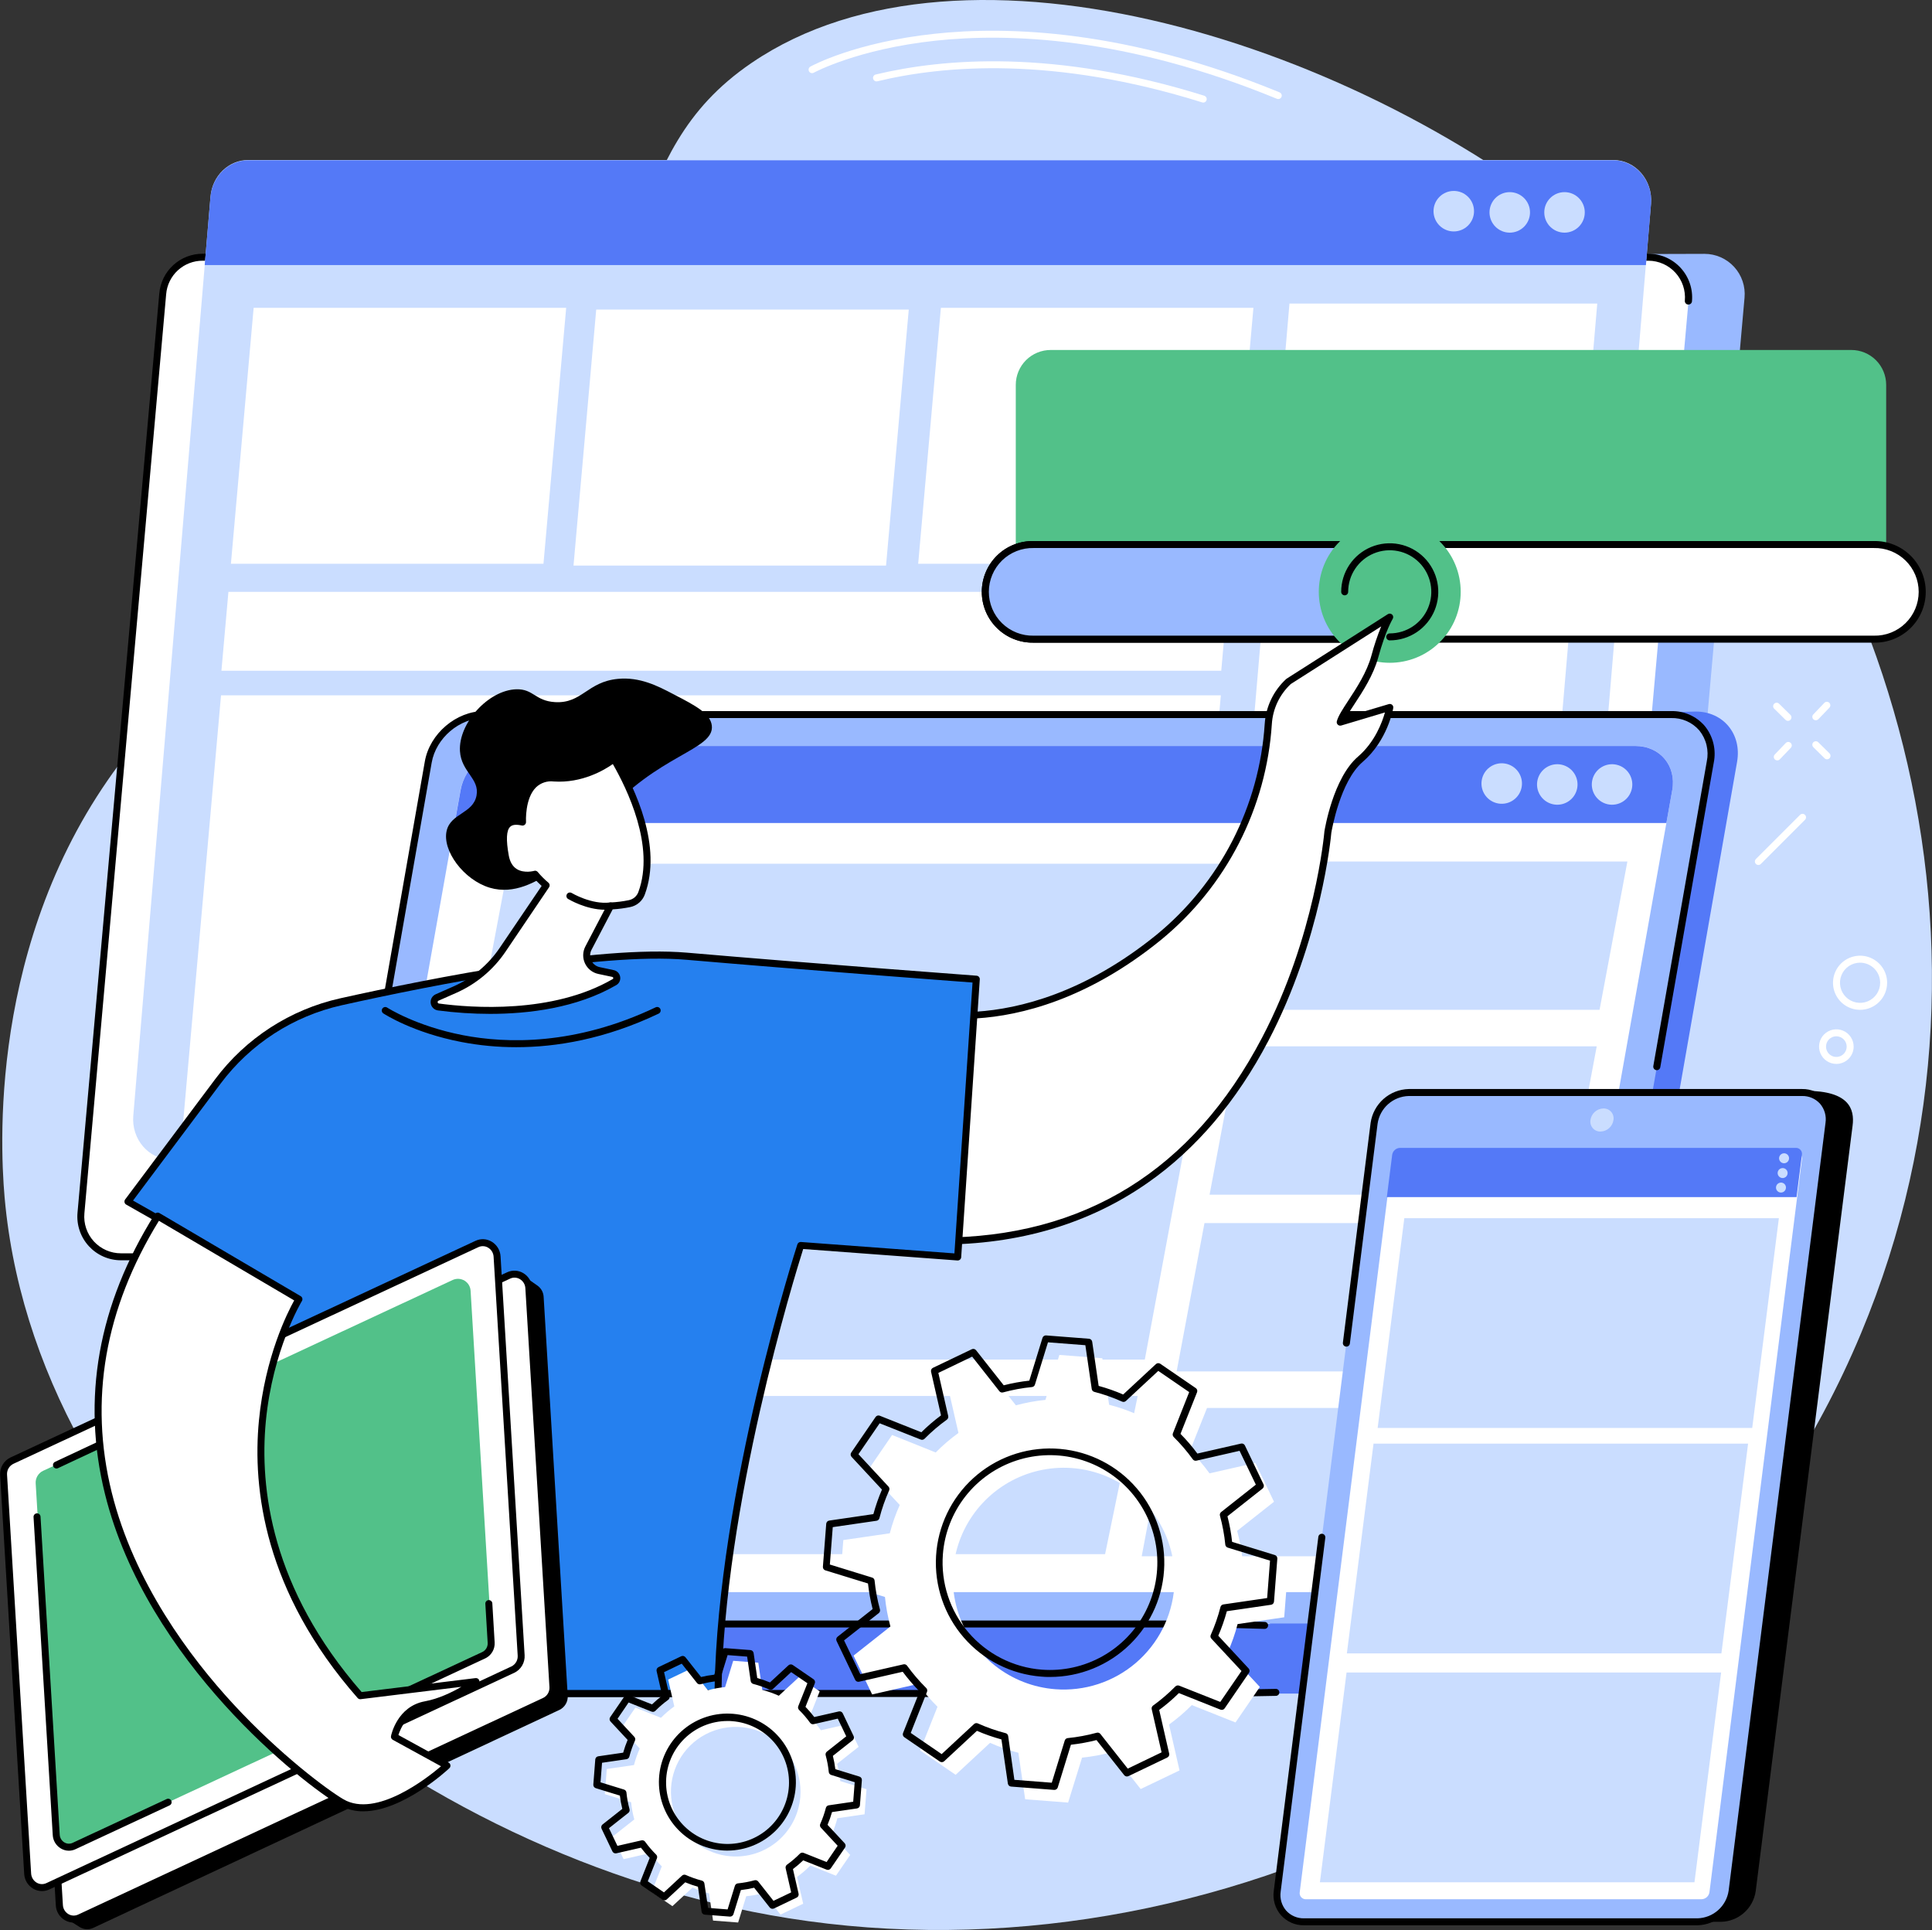 <?xml version="1.0" encoding="UTF-8"?> <svg xmlns="http://www.w3.org/2000/svg" width="831" height="830" viewBox="0 0 831 830" fill="none"><rect x="0" y="0" width="831" height="830" fill="#333333" stroke="none"/> <g clip-path="url(#clip0_23_11)"> <path d="M201.95 209.62C288.77 122.24 263.95 67.47 323.32 27.02C414.73 -35.23 585.32 18.32 685.99 103.95C809.26 208.82 872.86 400.31 800.41 573.54C723.25 758.02 520.23 853.79 339.08 824.93C177.31 799.16 18.28 671.66 2.35 518.75C0.62 502.17 -7 412.58 46.47 335.33C90.67 271.48 133.12 278.89 201.95 209.62Z" fill="#CADDFF"></path> <path d="M228.36 110.64L733.15 109.17C735.549 109.17 737.922 109.67 740.118 110.637C742.314 111.604 744.284 113.018 745.904 114.788C747.524 116.559 748.757 118.646 749.526 120.919C750.295 123.192 750.582 125.6 750.37 127.99L715.05 526.12C714.665 530.422 712.685 534.426 709.499 537.342C706.312 540.258 702.15 541.877 697.83 541.88L76.03 541.79C65.88 541.79 57.81 532.18 58.71 522.06L94.05 126.39C94.85 117.48 102.05 109.67 110.98 109.67L228.36 110.64Z" fill="#99B9FF"></path> <path d="M204.29 110.64H709.05C711.449 110.64 713.822 111.14 716.018 112.107C718.214 113.074 720.184 114.488 721.804 116.258C723.424 118.028 724.657 120.116 725.426 122.389C726.195 124.662 726.482 127.07 726.27 129.46L691.05 524.74C690.665 529.042 688.685 533.043 685.498 535.958C682.311 538.873 678.149 540.49 673.83 540.49H52.05C49.651 540.49 47.278 539.99 45.082 539.023C42.886 538.055 40.916 536.642 39.296 534.871C37.676 533.101 36.443 531.013 35.674 528.741C34.905 526.468 34.618 524.06 34.83 521.67L70 126.39C70.387 122.089 72.368 118.089 75.555 115.174C78.741 112.26 82.902 110.642 87.22 110.64H204.29Z" fill="white"></path> <path d="M132.05 541.99H52.05C49.443 541.991 46.864 541.448 44.477 540.397C42.091 539.347 39.95 537.811 38.19 535.887C36.43 533.963 35.09 531.694 34.255 529.224C33.42 526.754 33.108 524.137 33.34 521.54L68.51 126.26C68.9 121.578 71.038 117.215 74.5 114.039C77.961 110.862 82.492 109.106 87.19 109.12H204.29C204.688 109.12 205.069 109.278 205.351 109.559C205.632 109.841 205.79 110.222 205.79 110.62C205.79 111.018 205.632 111.399 205.351 111.681C205.069 111.962 204.688 112.12 204.29 112.12H87.19C83.24 112.101 79.428 113.572 76.514 116.239C73.601 118.906 71.799 122.574 71.47 126.51L36.3 521.79C36.101 523.976 36.36 526.18 37.062 528.26C37.764 530.34 38.892 532.251 40.374 533.87C41.857 535.489 43.661 536.781 45.672 537.662C47.682 538.544 49.855 538.996 52.05 538.99H132.05C132.448 538.99 132.829 539.148 133.111 539.429C133.392 539.711 133.55 540.092 133.55 540.49C133.55 540.888 133.392 541.269 133.111 541.551C132.829 541.832 132.448 541.99 132.05 541.99Z" fill="black"></path> <path d="M726.22 130.96H726.05C725.854 130.942 725.663 130.886 725.488 130.795C725.313 130.703 725.159 130.578 725.032 130.427C724.906 130.275 724.811 130.101 724.752 129.912C724.693 129.724 724.672 129.526 724.69 129.33C724.887 127.153 724.629 124.958 723.934 122.886C723.238 120.813 722.12 118.908 720.65 117.29C719.179 115.672 717.389 114.377 715.393 113.487C713.396 112.597 711.236 112.132 709.05 112.12H204.29C203.892 112.12 203.511 111.962 203.229 111.681C202.948 111.399 202.79 111.018 202.79 110.62C202.79 110.222 202.948 109.841 203.229 109.559C203.511 109.278 203.892 109.12 204.29 109.12H709.05C711.657 109.119 714.236 109.662 716.622 110.712C719.009 111.763 721.15 113.299 722.91 115.223C724.67 117.147 726.01 119.416 726.845 121.886C727.68 124.356 727.992 126.973 727.76 129.57C727.732 129.955 727.556 130.315 727.269 130.574C726.982 130.833 726.606 130.971 726.22 130.96Z" fill="black"></path> <path d="M217.36 68.81H693.88C703.47 68.81 710.99 77.51 710.14 87.62L676.93 482.9C676.18 491.82 669.13 498.66 660.68 498.66H73.59C64 498.66 56.48 489.95 57.33 479.84L90.54 84.56C91.29 75.64 98.34 68.81 106.79 68.81H217.36Z" fill="#CADDFF"></path> <path d="M707.95 113.99L710.14 87.81C710.99 77.7 703.47 68.94 693.88 68.94H106.79C98.34 68.94 91.29 75.83 90.54 84.75L88.05 113.99H707.95Z" fill="#5479F7"></path> <path d="M631.463 96.98C634.864 93.578 634.864 88.063 631.463 84.662C628.061 81.26 622.546 81.26 619.145 84.662C615.743 88.063 615.743 93.578 619.145 96.98C622.546 100.381 628.061 100.381 631.463 96.98Z" fill="#CADDFF"></path> <path d="M652.717 99.388C657.162 97.547 659.272 92.452 657.431 88.008C655.59 83.564 650.495 81.453 646.051 83.294C641.607 85.135 639.496 90.23 641.337 94.674C643.178 99.119 648.273 101.229 652.717 99.388Z" fill="#CADDFF"></path> <path d="M672.94 100.05C677.75 100.05 681.65 96.15 681.65 91.34C681.65 86.529 677.75 82.63 672.94 82.63C668.13 82.63 664.23 86.529 664.23 91.34C664.23 96.15 668.13 100.05 672.94 100.05Z" fill="#CADDFF"></path> <path d="M233.76 242.46H99.32L109.1 132.38H243.53L233.76 242.46Z" fill="white"></path> <path d="M381.11 243.22H246.68L256.45 133.13H390.88L381.11 243.22Z" fill="white"></path> <path d="M529.36 242.46H394.93L404.7 132.38H539.13L529.36 242.46Z" fill="white"></path> <path d="M508.65 484.51H78.6L95.07 299.02H525.11L508.65 484.51Z" fill="white"></path> <path d="M525.29 288.45H95.24L98.25 254.53H528.3L525.29 288.45Z" fill="white"></path> <path d="M656.68 485.41H524.29L554.63 130.54H687.02L656.68 485.41Z" fill="white"></path> <path d="M527.16 683.12C515.37 673.49 502.99 664.51 490.32 655.94C464.6 638.56 437.49 623.02 410.09 607.94C395.68 600.02 380.72 592.85 365.95 585.48C351.18 578.11 336.19 570.72 321.28 563.38C307.66 556.667 294.05 549.943 280.45 543.21C249.55 438.74 215.99 320.31 222.65 320.31L729.33 306C741.25 306 749.25 315.71 747.16 327.63L685.76 677.73C683.67 689.66 672.27 699.36 660.34 699.36H547.59C540.94 693.82 533.89 688.65 527.16 683.12Z" fill="#5479F7"></path> <path d="M208.19 307.29H718.82C730.09 307.29 737.63 316.42 735.65 327.69L674.25 677.79C672.25 689.06 661.53 698.2 650.25 698.2H139.63C128.36 698.2 120.83 689.06 122.8 677.79L184.2 327.69C186.18 316.42 196.92 307.29 208.19 307.29Z" fill="#99B9FF"></path> <path d="M137.85 593.5C137.764 593.51 137.676 593.51 137.59 593.5C137.396 593.466 137.21 593.394 137.043 593.288C136.876 593.182 136.732 593.045 136.619 592.883C136.505 592.722 136.425 592.539 136.382 592.346C136.34 592.154 136.335 591.954 136.37 591.76L182.73 327.46C184.82 315.52 196.24 305.81 208.19 305.81H718.82C721.551 305.739 724.263 306.277 726.761 307.384C729.258 308.491 731.478 310.139 733.26 312.21C735.029 314.388 736.293 316.931 736.962 319.656C737.631 322.381 737.689 325.22 737.13 327.97L714.13 458.97C714.096 459.167 714.023 459.355 713.916 459.524C713.809 459.693 713.67 459.839 713.507 459.954C713.343 460.07 713.159 460.151 712.964 460.195C712.769 460.239 712.567 460.244 712.37 460.21C712.173 460.176 711.985 460.103 711.816 459.996C711.647 459.889 711.501 459.75 711.385 459.587C711.27 459.423 711.189 459.239 711.145 459.044C711.101 458.849 711.096 458.647 711.13 458.45L734.13 327.45C734.615 325.131 734.578 322.732 734.023 320.429C733.468 318.125 732.408 315.974 730.92 314.13C729.418 312.397 727.549 311.02 725.45 310.098C723.35 309.177 721.072 308.733 718.78 308.8H208.19C197.63 308.8 187.53 317.4 185.68 327.96L139.33 592.27C139.267 592.616 139.084 592.929 138.813 593.154C138.543 593.378 138.202 593.501 137.85 593.5Z" fill="black"></path> <path d="M59.05 698.4H652.9C660.81 698.4 667.25 704.94 667.25 713.4C667.25 721.86 660.81 728.34 652.9 728.34H59.05C51.13 728.34 44.7 721.81 44.7 713.4C44.7 704.99 51.12 698.4 59.05 698.4Z" fill="#5479F7"></path> <path d="M450.74 729.79H59.05C50.17 729.79 43.2 722.57 43.2 713.35C43.2 704.13 50.2 696.9 59.05 696.9H522.42L543.94 697.51C544.338 697.51 544.719 697.668 545.001 697.949C545.282 698.231 545.44 698.612 545.44 699.01C545.44 699.408 545.282 699.789 545.001 700.071C544.719 700.352 544.338 700.51 543.94 700.51L522.45 699.9H59.05C51.85 699.9 46.2 705.81 46.2 713.35C46.2 720.89 51.85 726.79 59.05 726.79H522.42L548.78 726.31C549.178 726.31 549.559 726.468 549.841 726.749C550.122 727.031 550.28 727.412 550.28 727.81C550.28 728.208 550.122 728.589 549.841 728.87C549.559 729.152 549.178 729.31 548.78 729.31L522.39 729.79H450.74Z" fill="black"></path> <path d="M220.78 320.79H703.37C714.02 320.79 721.14 329.29 719.27 339.79L661.27 665.71C659.41 676.2 649.27 684.71 638.6 684.71H155.98C145.33 684.71 138.21 676.2 140.08 665.71L198.08 339.79C199.98 329.29 210.12 320.79 220.78 320.79Z" fill="white"></path> <path d="M716.75 353.94L719.27 339.81C721.14 329.32 714.02 320.81 703.37 320.81H220.78C210.13 320.81 199.98 329.29 198.11 339.81L195.59 353.94H716.75Z" fill="#5479F7"></path> <path d="M654.524 338.354C655.295 333.606 652.07 329.132 647.322 328.361C642.574 327.59 638.1 330.814 637.329 335.563C636.558 340.311 639.783 344.785 644.531 345.556C649.279 346.326 653.753 343.102 654.524 338.354Z" fill="#CADDFF"></path> <path d="M678.302 339.366C679.407 334.684 676.507 329.993 671.825 328.888C667.143 327.783 662.452 330.683 661.347 335.365C660.242 340.046 663.142 344.738 667.824 345.843C672.505 346.948 677.197 344.048 678.302 339.366Z" fill="#CADDFF"></path> <path d="M701.864 339.366C702.969 334.685 700.069 329.993 695.387 328.888C690.705 327.783 686.014 330.683 684.909 335.365C683.804 340.047 686.704 344.738 691.386 345.843C696.067 346.948 700.759 344.048 701.864 339.366Z" fill="#CADDFF"></path> <path d="M492.41 584.7H178.6L218.78 371.44H532.12L492.41 584.7Z" fill="#CADDFF"></path> <path d="M475.33 668.37H162.05L176.07 600.33H489.35L475.33 668.37Z" fill="#CADDFF"></path> <path d="M688.01 434.27H533.45L545.42 370.49H699.98L688.01 434.27Z" fill="#CADDFF"></path> <path d="M674.82 513.77H520.27L532.24 449.99H686.79L674.82 513.77Z" fill="#CADDFF"></path> <path d="M660.66 589.78H506.1L518.07 526H672.63L660.66 589.78Z" fill="#CADDFF"></path> <path d="M645.63 669.28H491.08L503.05 605.5H657.6L645.63 669.28Z" fill="#CADDFF"></path> <path d="M740.33 826.48H571.1C569.429 826.526 567.769 826.203 566.238 825.534C564.706 824.865 563.341 823.867 562.239 822.611C561.137 821.354 560.326 819.87 559.863 818.264C559.4 816.658 559.296 814.97 559.56 813.32L601.23 484.12C601.759 480.525 603.542 477.233 606.263 474.826C608.983 472.418 612.468 471.048 616.1 470.96L776.84 469.12C795.29 469.12 797.79 476.89 796.84 484.12L755.17 813.31C754.644 816.901 752.866 820.192 750.152 822.601C747.437 825.01 743.959 826.384 740.33 826.48Z" fill="black"></path> <path d="M730.15 826.48H560.92C559.246 826.523 557.584 826.197 556.051 825.525C554.517 824.853 553.151 823.851 552.05 822.591C550.948 821.33 550.137 819.842 549.676 818.233C549.214 816.624 549.113 814.933 549.38 813.28L591.05 483.04C591.575 479.44 593.354 476.141 596.075 473.726C598.796 471.31 602.283 469.934 605.92 469.84H775.15C776.824 469.797 778.486 470.123 780.019 470.795C781.552 471.467 782.919 472.469 784.02 473.73C785.122 474.99 785.933 476.478 786.394 478.087C786.856 479.696 786.956 481.387 786.69 483.04L745.05 813.28C744.524 816.885 742.74 820.188 740.013 822.604C737.286 825.02 733.792 826.393 730.15 826.48Z" fill="#99B9FF"></path> <path d="M688.42 486.63C687.793 486.647 687.17 486.525 686.596 486.274C686.021 486.022 685.509 485.648 685.096 485.176C684.682 484.705 684.378 484.148 684.204 483.545C684.03 482.943 683.991 482.309 684.09 481.69C684.274 480.331 684.936 479.083 685.956 478.167C686.976 477.251 688.289 476.727 689.66 476.69C690.293 476.672 690.922 476.794 691.501 477.049C692.081 477.304 692.596 477.684 693.011 478.163C693.425 478.641 693.728 479.206 693.898 479.816C694.067 480.426 694.098 481.066 693.99 481.69C693.792 483.038 693.125 484.272 692.106 485.176C691.087 486.08 689.782 486.595 688.42 486.63Z" fill="#CADDFF"></path> <path d="M559.05 813.73L598.83 498.41C598.963 497.587 599.38 496.836 600.008 496.288C600.636 495.741 601.436 495.43 602.27 495.41H772.4C772.782 495.402 773.16 495.477 773.51 495.63C773.86 495.782 774.173 496.009 774.427 496.294C774.68 496.58 774.87 496.916 774.981 497.282C775.092 497.647 775.122 498.032 775.07 498.41L735.28 813.73C735.16 814.561 734.75 815.323 734.122 815.882C733.495 816.44 732.69 816.758 731.85 816.78H561.69C561.305 816.788 560.923 816.711 560.571 816.555C560.219 816.399 559.905 816.167 559.653 815.875C559.401 815.584 559.217 815.241 559.112 814.87C559.008 814.499 558.987 814.11 559.05 813.73Z" fill="white"></path> <path d="M772.74 514.83L775.05 496.65C775.115 496.27 775.094 495.88 774.987 495.509C774.881 495.138 774.693 494.796 774.437 494.508C774.18 494.219 773.862 493.993 773.506 493.844C773.15 493.696 772.765 493.629 772.38 493.65H602.25C601.412 493.654 600.603 493.959 599.972 494.51C599.34 495.06 598.928 495.82 598.81 496.65L596.51 514.83H772.74Z" fill="#5479F7"></path> <path d="M769.52 498.12C769.52 498.545 769.394 498.961 769.158 499.314C768.921 499.668 768.586 499.944 768.193 500.106C767.8 500.269 767.368 500.312 766.951 500.229C766.534 500.146 766.151 499.941 765.85 499.64C765.549 499.34 765.344 498.956 765.261 498.539C765.179 498.122 765.221 497.69 765.384 497.297C765.547 496.904 765.822 496.569 766.176 496.332C766.529 496.096 766.945 495.97 767.37 495.97C767.94 495.97 768.487 496.197 768.89 496.6C769.294 497.003 769.52 497.55 769.52 498.12Z" fill="#CADDFF"></path> <path d="M768.9 504.48C768.9 504.905 768.774 505.321 768.538 505.675C768.301 506.028 767.966 506.304 767.573 506.466C767.18 506.629 766.748 506.672 766.331 506.589C765.914 506.506 765.53 506.301 765.23 506C764.929 505.7 764.724 505.317 764.641 504.899C764.558 504.482 764.601 504.05 764.764 503.657C764.926 503.264 765.202 502.929 765.556 502.692C765.909 502.456 766.325 502.33 766.75 502.33C767.32 502.33 767.867 502.557 768.27 502.96C768.673 503.363 768.9 503.91 768.9 504.48Z" fill="#CADDFF"></path> <path d="M768.19 510.72C768.19 511.145 768.064 511.561 767.828 511.915C767.591 512.268 767.256 512.544 766.863 512.706C766.47 512.869 766.038 512.912 765.621 512.829C765.204 512.746 764.82 512.541 764.52 512.24C764.219 511.94 764.014 511.557 763.931 511.14C763.848 510.722 763.891 510.29 764.054 509.897C764.216 509.504 764.492 509.169 764.845 508.932C765.199 508.696 765.615 508.57 766.04 508.57C766.61 508.57 767.157 508.797 767.56 509.2C767.964 509.603 768.19 510.15 768.19 510.72Z" fill="#CADDFF"></path> <path d="M753.67 614.1H592.56L604.03 523.88H765.14L753.67 614.1Z" fill="#CADDFF"></path> <path d="M740.42 711.05H579.32L590.79 620.83H751.9L740.42 711.05Z" fill="#CADDFF"></path> <path d="M728.83 809.49H567.72L579.19 719.26H740.3L728.83 809.49Z" fill="#CADDFF"></path> <path d="M730.15 827.98H560.92C559.048 828.015 557.191 827.645 555.476 826.896C553.76 826.147 552.227 825.036 550.98 823.64C549.737 822.207 548.818 820.523 548.284 818.702C547.751 816.881 547.617 814.967 547.89 813.09L567.05 660.92C567.1 660.522 567.307 660.161 567.624 659.915C567.941 659.669 568.342 659.56 568.74 659.61C569.138 659.66 569.499 659.867 569.745 660.184C569.991 660.501 570.1 660.902 570.05 661.3L550.85 813.46C550.631 814.916 550.728 816.402 551.135 817.817C551.542 819.233 552.25 820.543 553.21 821.66C554.178 822.733 555.366 823.585 556.693 824.157C558.02 824.73 559.455 825.011 560.9 824.98H730.15C733.424 824.892 736.561 823.651 739.008 821.475C741.456 819.3 743.058 816.33 743.53 813.09L785.2 482.85C785.416 481.395 785.318 479.911 784.911 478.498C784.503 477.085 783.797 475.776 782.84 474.66C781.872 473.587 780.684 472.735 779.357 472.162C778.03 471.59 776.595 471.309 775.15 471.34H605.92C602.647 471.428 599.509 472.669 597.061 474.845C594.614 477.02 593.012 479.989 592.54 483.23L580.61 577.8C580.56 578.198 580.353 578.559 580.036 578.805C579.719 579.051 579.318 579.16 578.92 579.11C578.522 579.06 578.161 578.853 577.915 578.536C577.669 578.219 577.56 577.818 577.61 577.42L589.54 482.85C590.124 478.893 592.085 475.269 595.077 472.615C598.07 469.961 601.902 468.448 605.9 468.34H775.15C777.022 468.305 778.879 468.675 780.594 469.424C782.31 470.173 783.843 471.284 785.09 472.68C786.333 474.113 787.252 475.797 787.786 477.618C788.319 479.439 788.453 481.353 788.18 483.23L746.51 813.46C745.928 817.418 743.968 821.045 740.976 823.701C737.983 826.357 734.15 827.872 730.15 827.98Z" fill="black"></path> <path d="M452 150.51H796.29C800.268 150.51 804.084 152.09 806.897 154.903C809.71 157.716 811.29 161.532 811.29 165.51V254.51H436.91V165.51C436.91 163.533 437.301 161.575 438.06 159.749C438.82 157.923 439.933 156.266 441.335 154.871C442.738 153.477 444.402 152.374 446.232 151.626C448.062 150.877 450.023 150.498 452 150.51Z" fill="#52C189"></path> <path d="M806.05 234.18H444.61C441.9 234.12 439.206 234.602 436.685 235.597C434.164 236.593 431.867 238.082 429.93 239.977C427.992 241.872 426.453 244.135 425.401 246.633C424.35 249.132 423.809 251.815 423.809 254.525C423.809 257.235 424.35 259.918 425.401 262.417C426.453 264.915 427.992 267.178 429.93 269.073C431.867 270.968 434.164 272.457 436.685 273.453C439.206 274.448 441.9 274.93 444.61 274.87H806.05C811.368 274.752 816.428 272.557 820.147 268.754C823.866 264.952 825.949 259.844 825.949 254.525C825.949 249.206 823.866 244.098 820.147 240.296C816.428 236.493 811.368 234.298 806.05 234.18Z" fill="white"></path> <path d="M805.99 276.37H444.61C441.702 276.432 438.811 275.913 436.106 274.843C433.401 273.774 430.937 272.174 428.858 270.14C426.78 268.105 425.128 265.676 424.001 262.995C422.873 260.313 422.293 257.434 422.293 254.525C422.293 251.616 422.873 248.737 424.001 246.056C425.128 243.374 426.78 240.945 428.858 238.91C430.937 236.876 433.401 235.277 436.106 234.207C438.811 233.137 441.702 232.618 444.61 232.68H805.99C808.898 232.618 811.789 233.137 814.494 234.207C817.199 235.277 819.663 236.876 821.742 238.91C823.82 240.945 825.472 243.374 826.599 246.056C827.727 248.737 828.307 251.616 828.307 254.525C828.307 257.434 827.727 260.313 826.599 262.995C825.472 265.676 823.82 268.105 821.742 270.14C819.663 272.174 817.199 273.774 814.494 274.843C811.789 275.913 808.898 276.432 805.99 276.37ZM444.61 235.68C442.099 235.622 439.601 236.067 437.264 236.988C434.927 237.909 432.798 239.288 431.001 241.043C429.205 242.799 427.777 244.896 426.803 247.211C425.828 249.526 425.326 252.013 425.326 254.525C425.326 257.037 425.828 259.524 426.803 261.839C427.777 264.154 429.205 266.251 431.001 268.007C432.798 269.762 434.927 271.141 437.264 272.062C439.601 272.983 442.099 273.428 444.61 273.37H805.99C808.501 273.428 810.999 272.983 813.336 272.062C815.673 271.141 817.802 269.762 819.599 268.007C821.395 266.251 822.823 264.154 823.798 261.839C824.772 259.524 825.274 257.037 825.274 254.525C825.274 252.013 824.772 249.526 823.798 247.211C822.823 244.896 821.395 242.799 819.599 241.043C817.802 239.288 815.673 237.909 813.336 236.988C810.999 236.067 808.501 235.622 805.99 235.68H444.61Z" fill="black"></path> <path d="M578.38 234.18H444.61C441.9 234.12 439.206 234.602 436.685 235.597C434.164 236.593 431.867 238.082 429.93 239.977C427.992 241.872 426.453 244.135 425.401 246.633C424.35 249.132 423.809 251.815 423.809 254.525C423.809 257.235 424.35 259.918 425.401 262.417C426.453 264.915 427.992 267.178 429.93 269.073C431.867 270.968 434.164 272.457 436.685 273.453C439.206 274.448 441.9 274.93 444.61 274.87H578.38C583.698 274.752 588.758 272.557 592.477 268.754C596.196 264.952 598.279 259.844 598.279 254.525C598.279 249.206 596.196 244.098 592.477 240.296C588.758 236.493 583.698 234.298 578.38 234.18Z" fill="#99B9FF"></path> <path d="M578.38 276.37H444.61C441.702 276.432 438.811 275.913 436.106 274.843C433.401 273.774 430.937 272.174 428.858 270.14C426.78 268.105 425.128 265.676 424.001 262.995C422.873 260.313 422.293 257.434 422.293 254.525C422.293 251.616 422.873 248.737 424.001 246.056C425.128 243.374 426.78 240.945 428.858 238.91C430.937 236.876 433.401 235.277 436.106 234.207C438.811 233.137 441.702 232.618 444.61 232.68H578.38C584.093 232.802 589.53 235.157 593.527 239.241C597.524 243.324 599.763 248.811 599.763 254.525C599.763 260.239 597.524 265.726 593.527 269.809C589.53 273.893 584.093 276.248 578.38 276.37ZM444.61 235.68C442.099 235.622 439.601 236.067 437.264 236.988C434.927 237.909 432.798 239.288 431.001 241.043C429.205 242.799 427.777 244.896 426.803 247.211C425.828 249.526 425.326 252.013 425.326 254.525C425.326 257.037 425.828 259.524 426.803 261.839C427.777 264.154 429.205 266.251 431.001 268.007C432.798 269.762 434.927 271.141 437.264 272.062C439.601 272.983 442.099 273.428 444.61 273.37H578.38C583.303 273.257 587.986 271.221 591.427 267.7C594.869 264.178 596.796 259.449 596.796 254.525C596.796 249.601 594.869 244.872 591.427 241.35C587.986 237.829 583.303 235.793 578.38 235.68H444.61Z" fill="black"></path> <path d="M619.344 276.099C631.263 264.18 631.263 244.856 619.344 232.937C607.426 221.018 588.101 221.018 576.183 232.937C564.264 244.856 564.264 264.18 576.183 276.099C588.101 288.018 607.426 288.017 619.344 276.099Z" fill="#52C189"></path> <path d="M597.75 275.4C597.352 275.4 596.971 275.242 596.689 274.961C596.408 274.679 596.25 274.298 596.25 273.9C596.25 273.502 596.408 273.121 596.689 272.839C596.971 272.558 597.352 272.4 597.75 272.4C601.287 272.402 604.745 271.355 607.686 269.391C610.628 267.428 612.921 264.636 614.276 261.369C615.631 258.102 615.986 254.507 615.298 251.038C614.609 247.569 612.907 244.382 610.407 241.88C607.907 239.379 604.721 237.675 601.252 236.984C597.783 236.294 594.188 236.647 590.92 238C587.652 239.353 584.859 241.645 582.894 244.585C580.929 247.526 579.88 250.983 579.88 254.52C579.88 254.918 579.722 255.299 579.441 255.581C579.159 255.862 578.778 256.02 578.38 256.02C577.982 256.02 577.601 255.862 577.319 255.581C577.038 255.299 576.88 254.918 576.88 254.52C576.88 250.39 578.105 246.352 580.4 242.919C582.694 239.485 585.956 236.808 589.772 235.228C593.588 233.648 597.787 233.235 601.837 234.042C605.888 234.848 609.608 236.838 612.528 239.759C615.448 242.68 617.435 246.402 618.24 250.453C619.044 254.504 618.63 258.702 617.048 262.517C615.466 266.332 612.788 269.593 609.353 271.886C605.918 274.179 601.88 275.402 597.75 275.4Z" fill="black"></path> <path d="M387.25 432.97C387.25 432.97 437.69 452.43 498.37 403.15C512.119 391.914 523.403 377.964 531.517 362.17C539.631 346.377 544.402 329.08 545.53 311.36C545.994 304.368 549.118 297.82 554.26 293.06L597.76 265.34C597.76 265.34 594.67 270.09 591.32 282.34C587.97 294.59 577.77 305.45 576.45 310.57L597.76 304.21C597.76 304.21 595.49 317.59 585.08 326.53C574.67 335.47 571.08 357.9 571.08 357.9C571.08 357.9 556.27 536.55 400.2 533.66L387.25 432.97Z" fill="white"></path> <path d="M403.93 535.24H400.2C399.841 535.231 399.496 535.094 399.228 534.854C398.961 534.614 398.787 534.286 398.74 533.93L385.74 433.19C385.709 432.936 385.744 432.678 385.842 432.441C385.939 432.204 386.095 431.995 386.296 431.836C386.496 431.677 386.734 431.571 386.987 431.53C387.24 431.489 387.499 431.513 387.74 431.6C387.87 431.6 400.41 436.36 420.09 435.06C438.25 433.86 466.41 427.16 497.38 402.06C510.95 390.939 522.089 377.148 530.106 361.542C538.122 345.935 542.845 328.848 543.98 311.34C544.455 303.962 547.753 297.05 553.19 292.04C553.255 291.977 553.325 291.92 553.4 291.87L596.95 264.12C597.239 263.936 597.582 263.857 597.922 263.895C598.262 263.933 598.579 264.087 598.82 264.33C599.05 264.561 599.198 264.862 599.239 265.186C599.281 265.509 599.214 265.838 599.05 266.12C599.05 266.17 596.05 270.91 592.81 282.75C590.72 290.39 586.18 297.32 582.53 302.88C581.22 304.88 580.03 306.69 579.17 308.22L597.37 302.8C597.614 302.727 597.872 302.717 598.12 302.771C598.368 302.826 598.599 302.942 598.79 303.11C598.982 303.277 599.127 303.491 599.211 303.731C599.295 303.972 599.315 304.229 599.27 304.48C599.18 305.05 596.8 318.48 586.09 327.69C576.45 335.97 572.84 356.95 572.64 358.1C572.47 360.1 568.25 404.28 545.57 447.58C531.98 473.51 514.57 494.07 493.67 508.66C468.46 526.32 438.3 535.24 403.93 535.24ZM401.55 532.24H404.05C466.24 532.24 512.92 503.34 542.85 446.24C565.68 402.72 569.6 358.24 569.64 357.77C569.64 357.77 569.64 357.7 569.64 357.66C569.79 356.72 573.4 334.59 584.11 325.39C591.39 319.14 594.54 310.54 595.7 306.39L576.89 312.01C576.634 312.085 576.363 312.091 576.104 312.028C575.846 311.965 575.608 311.834 575.416 311.649C575.224 311.464 575.085 311.232 575.011 310.975C574.938 310.719 574.934 310.448 575 310.19C575.59 307.92 577.53 304.96 580 301.19C583.53 295.8 587.93 289.1 589.89 281.91C591.02 277.648 592.423 273.462 594.09 269.38L555.2 294.17C550.387 298.657 547.472 304.814 547.05 311.38C545.886 329.3 541.051 346.79 532.843 362.762C524.636 378.735 513.232 392.85 499.34 404.23C467.69 429.94 438.82 436.76 420.17 437.95C404.67 438.95 393.64 436.4 389.06 435.05L401.55 532.24Z" fill="black"></path> <path d="M66.7 728.29H308.83C309.83 641.55 344.41 535.59 344.41 535.59L411.94 540.59L419.94 421.11C419.94 421.11 351.1 416.02 295.38 411.22C257.76 407.97 188.04 421.61 146.71 430.8C125.52 435.516 106.719 447.662 93.71 465.04L55.05 516.74L97.05 540.6C61.05 601.39 61.35 678.68 66.7 728.29Z" fill="#2580EF"></path> <path d="M308.83 729.79H66.7C66.33 729.79 65.973 729.653 65.698 729.405C65.423 729.158 65.249 728.818 65.21 728.45C59.55 675.94 60.21 600.99 94.98 541.16L54.28 518.04C54.094 517.936 53.934 517.792 53.809 517.62C53.685 517.447 53.6 517.249 53.56 517.04C53.516 516.833 53.517 516.619 53.562 516.412C53.606 516.205 53.694 516.01 53.82 515.84L92.54 464.12C105.755 446.463 124.853 434.118 146.38 429.32C185.65 420.58 257.26 406.41 295.5 409.7C350.58 414.45 419.36 419.54 420.04 419.6C420.236 419.613 420.427 419.664 420.603 419.751C420.779 419.838 420.936 419.958 421.065 420.106C421.195 420.254 421.293 420.426 421.356 420.612C421.418 420.798 421.444 420.994 421.43 421.19L413.43 540.67C413.417 540.868 413.366 541.062 413.278 541.239C413.189 541.417 413.067 541.576 412.917 541.706C412.768 541.836 412.593 541.936 412.405 541.998C412.217 542.06 412.018 542.085 411.82 542.07L345.47 537.14C341.8 548.73 311.28 647.51 310.32 728.28C310.321 728.477 310.284 728.672 310.21 728.855C310.135 729.037 310.026 729.203 309.888 729.344C309.749 729.484 309.585 729.595 309.403 729.672C309.222 729.749 309.027 729.789 308.83 729.79ZM68.05 726.79H307.35C308.74 641.08 342.64 536.18 342.98 535.12C343.09 534.806 343.3 534.538 343.579 534.357C343.858 534.176 344.189 534.092 344.52 534.12L410.52 539.03L418.31 422.54C407.97 421.77 345.81 417.11 295.22 412.75C257.37 409.49 186.11 423.6 147 432.31C126.173 436.953 107.696 448.897 94.91 465.98L57.22 516.3L97.76 539.3C97.933 539.398 98.086 539.53 98.207 539.688C98.329 539.846 98.418 540.027 98.469 540.22C98.521 540.412 98.533 540.613 98.506 540.811C98.478 541.008 98.412 541.198 98.31 541.37C63.48 600.21 62.55 674.41 68.05 726.79Z" fill="black"></path> <path d="M233.83 557.71L244.19 729.23C244.276 730.494 243.98 731.755 243.34 732.848C242.699 733.941 241.745 734.817 240.6 735.36L40.05 829.12C39.127 829.551 38.108 829.739 37.092 829.667C36.075 829.595 35.094 829.266 34.24 828.71C32.64 827.71 27.92 824.71 27.92 824.71L21 652.22C20.915 650.956 21.212 649.696 21.852 648.603C22.492 647.51 23.446 646.634 24.59 646.09L225.95 549.22C225.95 549.22 229.51 551.69 231.2 552.9C231.972 553.452 232.609 554.172 233.065 555.004C233.52 555.837 233.782 556.762 233.83 557.71Z" fill="black"></path> <path d="M227.46 553.91L237.81 725.43C237.897 726.693 237.602 727.953 236.964 729.046C236.325 730.139 235.373 731.015 234.23 731.56L34.23 824.73C33.308 825.143 32.3 825.323 31.292 825.256C30.284 825.188 29.309 824.875 28.45 824.343C27.592 823.811 26.877 823.077 26.368 822.205C25.859 821.333 25.571 820.349 25.53 819.34L15.15 647.82C15.063 646.557 15.358 645.297 15.996 644.204C16.635 643.111 17.587 642.235 18.73 641.69L218.73 548.52C219.653 548.101 220.665 547.915 221.677 547.98C222.688 548.044 223.669 548.356 224.531 548.889C225.394 549.421 226.112 550.158 226.623 551.034C227.134 551.909 227.421 552.897 227.46 553.91Z" fill="white"></path> <path d="M31.65 826.81C30.293 826.801 28.963 826.428 27.8 825.73C26.701 825.07 25.78 824.151 25.12 823.052C24.459 821.954 24.078 820.71 24.01 819.43L13.65 647.91C13.551 646.347 13.922 644.79 14.715 643.439C15.508 642.088 16.687 641.005 18.1 640.33L218.1 547.16C219.206 546.638 220.424 546.397 221.645 546.46C222.867 546.523 224.054 546.887 225.1 547.52C226.199 548.18 227.12 549.099 227.78 550.197C228.441 551.296 228.822 552.54 228.89 553.82L239.25 725.34C239.349 726.903 238.978 728.46 238.185 729.811C237.392 731.162 236.213 732.245 234.8 732.92L34.8 826.09C33.815 826.557 32.74 826.803 31.65 826.81ZM221.3 549.45C220.643 549.45 219.993 549.597 219.4 549.88L19.4 643.05C18.533 643.471 17.811 644.142 17.326 644.975C16.842 645.809 16.617 646.768 16.68 647.73L27.05 819.25C27.091 820.042 27.326 820.811 27.735 821.491C28.142 822.171 28.711 822.741 29.39 823.15C30.02 823.534 30.736 823.754 31.472 823.793C32.209 823.831 32.944 823.686 33.61 823.37L233.61 730.2C234.477 729.779 235.199 729.108 235.684 728.275C236.168 727.441 236.393 726.482 236.33 725.52L225.97 554C225.929 553.208 225.693 552.439 225.285 551.759C224.878 551.079 224.309 550.509 223.63 550.1C222.927 549.676 222.121 549.451 221.3 549.45Z" fill="black"></path> <path d="M213.82 540.37L224.18 711.9C224.262 713.163 223.964 714.422 223.324 715.515C222.684 716.608 221.732 717.484 220.59 718.03L20.59 811.2C19.668 811.613 18.66 811.793 17.652 811.726C16.644 811.658 15.669 811.345 14.81 810.813C13.952 810.281 13.237 809.547 12.728 808.675C12.219 807.803 11.931 806.819 11.89 805.81L1.54 634.29C1.44 633.028 1.721 631.766 2.347 630.666C2.973 629.566 3.914 628.679 5.05 628.12L205.05 534.94C205.978 534.511 206.998 534.319 208.018 534.381C209.038 534.443 210.027 534.757 210.896 535.295C211.765 535.834 212.487 536.579 212.997 537.464C213.508 538.35 213.79 539.348 213.82 540.37Z" fill="white"></path> <path d="M18.05 813.27C16.697 813.265 15.371 812.895 14.21 812.2C13.112 811.538 12.192 810.619 11.53 809.521C10.867 808.423 10.483 807.18 10.41 805.9L0.05 634.38C-0.045 632.817 0.327 631.262 1.12 629.912C1.913 628.562 3.089 627.478 4.5 626.8L204.5 533.63C205.606 533.108 206.824 532.867 208.045 532.93C209.267 532.993 210.454 533.357 211.5 533.99C212.599 534.649 213.519 535.566 214.182 536.663C214.844 537.759 215.228 539.001 215.3 540.28L225.65 711.81C225.749 713.372 225.379 714.928 224.588 716.278C223.797 717.629 222.621 718.712 221.21 719.39L21.21 812.56C20.222 813.026 19.143 813.268 18.05 813.27ZM207.67 535.92C207.011 535.92 206.359 536.064 205.76 536.34L5.76 629.52C4.892 629.941 4.169 630.611 3.682 631.444C3.196 632.278 2.969 633.237 3.03 634.2L13.39 805.72C13.435 806.511 13.671 807.279 14.079 807.959C14.487 808.638 15.053 809.208 15.73 809.62C16.36 810.003 17.076 810.224 17.812 810.263C18.549 810.301 19.284 810.156 19.95 809.84L219.95 716.67C220.817 716.249 221.539 715.578 222.024 714.745C222.508 713.911 222.733 712.952 222.67 711.99L212.31 540.46C212.268 539.67 212.032 538.902 211.624 538.224C211.216 537.545 210.648 536.978 209.97 536.57C209.278 536.146 208.482 535.921 207.67 535.92Z" fill="black"></path> <path d="M202.42 555.19L211.55 706.32C211.626 707.433 211.365 708.544 210.802 709.507C210.238 710.47 209.398 711.241 208.39 711.72L32.14 793.82C31.328 794.184 30.44 794.343 29.552 794.283C28.664 794.224 27.805 793.947 27.049 793.479C26.293 793.01 25.663 792.363 25.216 791.594C24.768 790.825 24.515 789.959 24.48 789.07L15.35 637.94C15.278 636.827 15.541 635.719 16.104 634.756C16.667 633.794 17.505 633.022 18.51 632.54L194.76 550.44C195.572 550.076 196.461 549.917 197.348 549.977C198.236 550.036 199.095 550.312 199.851 550.781C200.607 551.25 201.237 551.897 201.685 552.666C202.132 553.434 202.385 554.301 202.42 555.19Z" fill="#52C189"></path> <path d="M164.38 733.67C164.038 733.672 163.705 733.556 163.438 733.343C163.17 733.13 162.984 732.831 162.909 732.497C162.834 732.164 162.876 731.814 163.027 731.507C163.178 731.2 163.43 730.954 163.74 730.81L207.47 710.45C208.2 710.093 208.808 709.526 209.216 708.823C209.623 708.12 209.813 707.311 209.76 706.5L208.76 689.72C208.736 689.322 208.871 688.931 209.136 688.633C209.4 688.335 209.772 688.154 210.17 688.13C210.568 688.106 210.959 688.241 211.257 688.506C211.555 688.77 211.736 689.142 211.76 689.54L212.76 706.32C212.849 707.73 212.516 709.134 211.804 710.355C211.092 711.575 210.032 712.555 208.76 713.17L165.05 733.53C164.841 733.631 164.611 733.679 164.38 733.67Z" fill="black"></path> <path d="M24.29 631.54C24.005 631.542 23.725 631.462 23.484 631.309C23.243 631.157 23.051 630.938 22.93 630.68C22.762 630.319 22.744 629.906 22.878 629.532C23.013 629.157 23.291 628.851 23.65 628.68L52.57 615.12C52.931 614.95 53.344 614.931 53.719 615.066C54.094 615.201 54.4 615.479 54.57 615.84C54.74 616.201 54.759 616.614 54.624 616.989C54.489 617.364 54.211 617.67 53.85 617.84L24.92 631.4C24.724 631.495 24.508 631.543 24.29 631.54Z" fill="black"></path> <path d="M29.61 795.91C28.381 795.9 27.177 795.555 26.13 794.91C25.136 794.314 24.302 793.484 23.703 792.493C23.103 791.501 22.755 790.377 22.69 789.22L14.43 652.41C14.406 652.012 14.541 651.621 14.806 651.323C15.07 651.025 15.442 650.844 15.84 650.82C16.238 650.796 16.629 650.931 16.927 651.196C17.225 651.46 17.406 651.832 17.43 652.23L25.69 789.04C25.728 789.712 25.93 790.364 26.279 790.939C26.627 791.515 27.112 791.996 27.69 792.34C28.223 792.661 28.826 792.845 29.448 792.876C30.069 792.907 30.688 792.785 31.25 792.52L71.74 773.66C72.098 773.511 72.499 773.507 72.861 773.647C73.222 773.788 73.514 774.063 73.677 774.415C73.84 774.766 73.861 775.167 73.734 775.534C73.608 775.9 73.345 776.203 73 776.38L32.51 795.24C31.605 795.675 30.614 795.904 29.61 795.91Z" fill="black"></path> <path d="M67.85 522.97L128.63 558.71C128.63 558.71 77.9 641.54 155 729.25L204.82 723.14C204.82 723.14 194.11 731.14 183.08 733.14C172.05 735.14 169.69 746.89 169.69 746.89L192.33 759.32C192.33 759.32 164.48 785.23 147.04 775.12C129.6 765.01 -15.51 656.3 67.85 522.97Z" fill="white"></path> <path d="M156.27 778.96C152.769 779.018 149.316 778.138 146.27 776.41C130.54 767.29 63.1 714.8 45.16 642.54C35 601.63 42.16 561.13 66.56 522.18C66.766 521.857 67.089 521.625 67.46 521.532C67.832 521.439 68.226 521.492 68.56 521.68L129.34 557.42C129.684 557.627 129.932 557.961 130.03 558.35C130.08 558.543 130.09 558.745 130.061 558.942C130.032 559.139 129.964 559.329 129.86 559.5C129.73 559.7 117.28 580.38 114.33 611.38C111.63 639.82 116.6 683.03 155.55 727.67L204.55 721.67C204.878 721.63 205.21 721.699 205.495 721.868C205.779 722.036 206 722.293 206.123 722.6C206.247 722.907 206.265 723.245 206.176 723.564C206.086 723.882 205.895 724.162 205.63 724.36C205.19 724.69 194.51 732.58 183.26 734.62C175.26 736.08 172.26 743.4 171.36 746.15L192.97 758.01C193.179 758.123 193.359 758.284 193.493 758.48C193.627 758.676 193.712 758.902 193.742 759.137C193.771 759.373 193.744 759.613 193.662 759.836C193.58 760.059 193.445 760.259 193.27 760.42C192.38 761.31 173.17 778.96 156.27 778.96ZM68.35 525.01C45.05 562.87 38.24 602.12 48.05 641.81C57.69 680.65 81.83 712.81 100.38 732.87C120.59 754.77 141.03 769.87 147.76 773.81C161.76 781.92 183.66 764.72 189.69 759.59L168.92 748.2C168.642 748.045 168.42 747.805 168.287 747.516C168.154 747.226 168.116 746.902 168.18 746.59C168.28 746.07 170.87 733.81 182.77 731.65C188.61 730.59 194.41 727.76 198.45 725.42L155.14 730.74C154.897 730.77 154.651 730.741 154.423 730.654C154.194 730.566 153.991 730.424 153.83 730.24C113.65 684.53 108.56 640.14 111.37 610.95C114.01 583.43 123.71 564.33 126.54 559.25L68.35 525.01Z" fill="black"></path> <path d="M222.05 450.35C214.137 450.359 206.241 449.612 198.47 448.12C177.65 444.12 165.36 436.12 164.85 435.8C164.532 435.576 164.313 435.238 164.239 434.856C164.166 434.473 164.244 434.078 164.457 433.752C164.669 433.426 165.001 433.196 165.38 433.11C165.759 433.024 166.157 433.088 166.49 433.29C166.62 433.37 178.9 441.29 199.19 445.2C217.9 448.81 247.45 449.65 282.02 433.2C282.198 433.115 282.391 433.066 282.588 433.056C282.784 433.046 282.981 433.075 283.167 433.141C283.353 433.207 283.524 433.308 283.67 433.44C283.816 433.572 283.935 433.732 284.02 433.91C284.105 434.088 284.153 434.281 284.164 434.477C284.174 434.674 284.145 434.871 284.079 435.057C284.013 435.243 283.911 435.414 283.779 435.56C283.647 435.706 283.488 435.825 283.31 435.91C260.17 446.93 239.18 450.35 222.05 450.35Z" fill="black"></path> <path d="M236.8 375.24C230.8 379.01 221.26 384.93 210.67 381.77C199.4 378.4 190.05 365.68 192.14 357.17C193.97 349.71 203.51 349.88 204.97 342.11C206.34 334.8 198.39 332.02 197.84 323.03C197.12 311.03 210.07 296.77 222.07 296.43C229.44 296.22 230.18 301.43 238.7 301.95C250.31 302.65 252.61 293.19 265.79 291.95C275.27 291.03 283.02 295.07 289.54 298.48C299.22 303.48 305.54 306.84 306.17 312.03C307.4 322.66 282.55 324.36 259.61 351.19C251.27 360.9 248.13 368.19 236.8 375.24Z" fill="black"></path> <path d="M275.96 384.12C284.91 359.83 265.38 328.94 263.96 326.39C263.96 326.39 252.96 335.59 238.19 334.61C223.42 333.63 224.68 353.56 224.68 353.56C216.68 351.8 215.27 357.18 217.25 368.18C219.23 379.18 230.16 375.96 230.16 375.96C231.606 377.691 233.198 379.293 234.92 380.75L216.21 408.43C211.108 415.988 203.974 421.95 195.63 425.63L188.05 428.98C187.623 429.167 187.269 429.487 187.041 429.894C186.813 430.3 186.724 430.77 186.787 431.232C186.851 431.693 187.063 432.122 187.392 432.452C187.721 432.782 188.149 432.995 188.61 433.06C203.43 435.06 238.22 437.53 264.34 422.33C264.684 422.123 264.958 421.817 265.125 421.452C265.293 421.087 265.347 420.68 265.28 420.284C265.213 419.888 265.028 419.521 264.75 419.232C264.472 418.942 264.113 418.743 263.72 418.66L257.65 417.37C256.643 417.155 255.7 416.711 254.893 416.071C254.087 415.431 253.439 414.614 253 413.683C252.562 412.751 252.345 411.731 252.365 410.702C252.386 409.673 252.644 408.663 253.12 407.75L262.61 389.6C265.369 389.491 268.115 389.157 270.82 388.6C271.988 388.353 273.073 387.812 273.972 387.028C274.872 386.244 275.556 385.243 275.96 384.12Z" fill="white"></path> <path d="M210.81 436.02C203.312 436.013 195.823 435.519 188.39 434.54C187.602 434.438 186.869 434.08 186.303 433.522C185.737 432.964 185.37 432.236 185.256 431.449C185.143 430.663 185.29 429.861 185.675 429.166C186.061 428.471 186.663 427.921 187.39 427.6L194.97 424.25C203.078 420.695 210.012 414.915 214.97 407.58L232.97 381C231.795 379.939 230.683 378.81 229.64 377.62C227.85 377.96 223.96 378.35 220.64 376.31C218.08 374.73 216.45 372.08 215.8 368.44C214.35 360.44 214.8 355.79 217.27 353.44C218.68 352.08 220.62 351.54 223.18 351.8C223.24 348.35 223.94 340.93 228.37 336.52C229.672 335.253 231.239 334.291 232.958 333.703C234.677 333.115 236.505 332.916 238.31 333.12C252.31 334.06 262.92 325.34 263.02 325.25C263.19 325.111 263.388 325.01 263.6 324.955C263.812 324.9 264.034 324.891 264.25 324.93C264.46 324.975 264.658 325.064 264.83 325.191C265.003 325.319 265.146 325.482 265.25 325.67L265.6 326.26C273.25 339.26 284.96 364.03 277.36 384.65C276.867 386.015 276.033 387.23 274.937 388.181C273.842 389.131 272.52 389.785 271.1 390.08C268.601 390.594 266.067 390.929 263.52 391.08L254.43 408.46C254.059 409.167 253.857 409.951 253.84 410.75C253.822 411.548 253.99 412.34 254.33 413.063C254.67 413.785 255.173 414.419 255.799 414.915C256.426 415.411 257.158 415.755 257.94 415.92L264.01 417.21C264.705 417.359 265.339 417.714 265.828 418.23C266.317 418.746 266.638 419.398 266.75 420.1C266.864 420.792 266.765 421.503 266.464 422.137C266.164 422.772 265.678 423.299 265.07 423.65C248.05 433.54 227.27 436.02 210.81 436.02ZM230.14 374.45C230.359 374.452 230.575 374.502 230.774 374.595C230.972 374.688 231.148 374.823 231.29 374.99C232.678 376.655 234.211 378.194 235.87 379.59C236.155 379.83 236.342 380.167 236.393 380.536C236.445 380.906 236.358 381.281 236.15 381.59L217.44 409.27C212.177 417.064 204.817 423.21 196.21 427L188.63 430.35C188.496 430.403 188.386 430.501 188.316 430.627C188.247 430.753 188.223 430.899 188.25 431.04C188.264 431.178 188.325 431.306 188.424 431.403C188.523 431.5 188.652 431.559 188.79 431.57C202.64 433.43 237.64 436.12 263.56 421.04C263.647 420.995 263.716 420.923 263.756 420.834C263.796 420.744 263.804 420.644 263.78 420.55C263.769 420.447 263.725 420.351 263.655 420.275C263.584 420.2 263.491 420.149 263.39 420.13L257.31 418.84C256.078 418.575 254.923 418.028 253.936 417.244C252.95 416.459 252.157 415.457 251.621 414.316C251.085 413.175 250.82 411.926 250.845 410.666C250.871 409.405 251.188 408.168 251.77 407.05L261.26 388.91C261.381 388.675 261.563 388.478 261.786 388.337C262.009 388.196 262.266 388.118 262.53 388.11C265.219 387.996 267.895 387.662 270.53 387.11C271.452 386.919 272.31 386.493 273.021 385.875C273.732 385.257 274.272 384.467 274.59 383.58C281.83 363.93 269.67 339.16 263.59 328.58C260.08 331.06 250.41 336.9 238.16 336.08C236.782 335.906 235.382 336.043 234.063 336.481C232.745 336.919 231.541 337.646 230.54 338.61C225.7 343.41 226.24 353.35 226.25 353.45C226.262 353.682 226.221 353.914 226.129 354.127C226.037 354.34 225.897 354.53 225.72 354.68C225.546 354.833 225.339 354.942 225.114 354.999C224.89 355.057 224.656 355.06 224.43 355.01C222 354.47 220.35 354.65 219.43 355.57C217.81 357.12 217.61 361.16 218.83 367.89C219.33 370.66 220.49 372.62 222.28 373.74C225.48 375.74 229.8 374.52 229.84 374.5C229.938 374.473 230.039 374.457 230.14 374.45Z" fill="black"></path> <path d="M260.21 391.24C252.11 391.24 244.65 386.78 244.3 386.57C243.977 386.356 243.749 386.024 243.664 385.646C243.58 385.267 243.645 384.87 243.847 384.539C244.049 384.207 244.372 383.967 244.747 383.869C245.122 383.77 245.521 383.821 245.86 384.01C245.94 384.06 254.43 389.12 262.4 388.11C262.798 388.059 263.199 388.169 263.516 388.415C263.833 388.661 264.04 389.022 264.09 389.42C264.14 389.818 264.031 390.219 263.785 390.536C263.539 390.853 263.178 391.059 262.78 391.11C261.927 391.208 261.069 391.251 260.21 391.24Z" fill="black"></path> <path d="M371.87 780.24L372.71 769.45L361.41 765.96C361.159 763.456 360.701 760.978 360.04 758.55L369.3 751.23L364.63 741.47L353.1 744.1C351.629 742.06 349.99 740.147 348.2 738.38L352.57 727.38L343.64 721.26L334.99 729.26C332.693 728.223 330.311 727.387 327.87 726.76L326.17 715.06L315.37 714.23L311.89 725.53C309.382 725.777 306.9 726.235 304.47 726.9L297.16 717.63L287.39 722.31L290.03 733.84C287.987 735.311 286.071 736.95 284.3 738.74L273.3 734.36L267.18 743.29L275.18 751.95C274.153 754.246 273.32 756.625 272.69 759.06L260.99 760.77L260.15 771.56L271.45 775.05C271.699 777.555 272.161 780.034 272.83 782.46L263.56 789.78L268.23 799.54L279.76 796.91C281.231 798.95 282.87 800.863 284.66 802.63L280.29 813.63L289.22 819.75L297.87 811.75C300.17 812.779 302.551 813.615 304.99 814.25L306.7 825.95L317.49 826.78L320.97 815.48C323.478 815.235 325.96 814.777 328.39 814.11L335.71 823.38L345.47 818.7L342.84 807.17C344.88 805.699 346.793 804.06 348.56 802.27L359.56 806.65L365.68 797.72L357.68 789.06C358.709 786.761 359.542 784.379 360.17 781.94L371.87 780.24ZM314.31 798.31C308.814 797.886 303.566 795.841 299.232 792.435C294.898 789.028 291.671 784.413 289.96 779.173C288.249 773.932 288.131 768.302 289.62 762.994C291.109 757.686 294.139 752.939 298.326 749.354C302.513 745.768 307.67 743.505 313.144 742.85C318.617 742.195 324.162 743.178 329.077 745.675C333.992 748.172 338.056 752.071 340.755 756.878C343.454 761.684 344.667 767.184 344.24 772.68C343.958 776.328 342.96 779.885 341.303 783.148C339.647 786.41 337.363 789.315 334.584 791.695C331.805 794.075 328.584 795.884 325.105 797.019C321.626 798.154 317.958 798.593 314.31 798.31Z" fill="white"></path> <path d="M314.05 824.24H313.93L303.14 823.41C302.801 823.382 302.481 823.241 302.232 823.008C301.984 822.776 301.821 822.467 301.77 822.13L300.2 811.4C298.339 810.876 296.512 810.238 294.73 809.49L286.79 816.85C286.543 817.083 286.224 817.224 285.885 817.25C285.546 817.275 285.209 817.184 284.93 816.99L276 810.87C275.719 810.678 275.511 810.397 275.411 810.071C275.311 809.746 275.325 809.396 275.45 809.08L279.45 799C278.106 797.614 276.847 796.148 275.68 794.61L265.11 797.02C264.778 797.095 264.431 797.056 264.124 796.909C263.817 796.762 263.569 796.516 263.42 796.21L258.75 786.44C258.604 786.134 258.566 785.787 258.642 785.457C258.718 785.126 258.905 784.831 259.17 784.62L267.67 777.91C267.197 776.031 266.846 774.124 266.62 772.2L256.26 769.01C255.934 768.909 255.652 768.701 255.46 768.42C255.267 768.138 255.176 767.8 255.2 767.46L256.04 756.67C256.064 756.33 256.204 756.008 256.437 755.758C256.67 755.509 256.982 755.347 257.32 755.3L268.04 753.74C268.567 751.876 269.208 750.046 269.96 748.26L262.59 740.33C262.361 740.078 262.223 739.757 262.2 739.418C262.176 739.078 262.268 738.741 262.46 738.46L268.58 729.53C268.771 729.247 269.052 729.039 269.378 728.939C269.704 728.839 270.054 728.853 270.37 728.98L280.44 732.98C281.829 731.639 283.299 730.383 284.84 729.22L282.42 718.65C282.346 718.317 282.386 717.969 282.535 717.662C282.684 717.355 282.933 717.108 283.24 716.96L293 712.28C293.309 712.134 293.658 712.097 293.99 712.176C294.322 712.254 294.619 712.442 294.83 712.71L301.54 721.2C303.418 720.754 305.322 720.42 307.24 720.2L310.43 709.84C310.531 709.515 310.739 709.234 311.021 709.043C311.303 708.853 311.641 708.763 311.98 708.79L322.78 709.62C323.119 709.649 323.438 709.792 323.686 710.024C323.934 710.256 324.098 710.564 324.15 710.9L325.71 721.63C327.571 722.154 329.398 722.792 331.18 723.54L339.12 716.18C339.368 715.946 339.69 715.804 340.03 715.779C340.371 715.753 340.709 715.846 340.99 716.04L349.92 722.16C350.201 722.352 350.407 722.634 350.506 722.96C350.604 723.285 350.588 723.635 350.46 723.95L346.46 734.03C347.807 735.413 349.066 736.879 350.23 738.42L360.8 736.01C361.132 735.935 361.479 735.974 361.786 736.121C362.093 736.268 362.341 736.514 362.49 736.82L367.16 746.59C367.31 746.895 367.35 747.243 367.273 747.575C367.197 747.906 367.008 748.201 366.74 748.41L358.24 755.12C358.712 756.999 359.066 758.906 359.3 760.83L369.65 764.02C369.978 764.118 370.262 764.325 370.455 764.607C370.648 764.889 370.738 765.229 370.71 765.57L369.87 776.36C369.846 776.699 369.707 777.02 369.476 777.269C369.245 777.518 368.936 777.681 368.6 777.73L357.87 779.29C357.346 781.155 356.705 782.985 355.95 784.77L363.32 792.7C363.551 792.95 363.69 793.271 363.715 793.611C363.741 793.95 363.651 794.288 363.46 794.57L357.34 803.5C357.148 803.781 356.867 803.989 356.541 804.089C356.216 804.189 355.867 804.175 355.55 804.05L345.47 800.05C344.081 801.391 342.611 802.647 341.07 803.81L343.49 814.38C343.566 814.713 343.526 815.062 343.377 815.369C343.228 815.677 342.979 815.924 342.67 816.07L332.91 820.75C332.601 820.894 332.253 820.93 331.921 820.852C331.589 820.774 331.293 820.586 331.08 820.32L324.38 811.83C322.498 812.276 320.592 812.61 318.67 812.83L315.48 823.19C315.383 823.493 315.192 823.759 314.936 823.947C314.679 824.136 314.369 824.238 314.05 824.24ZM304.56 820.5L312.96 821.15L316.09 811C316.178 810.717 316.347 810.467 316.576 810.28C316.806 810.093 317.085 809.978 317.38 809.95C319.802 809.704 322.2 809.259 324.55 808.62C324.834 808.542 325.134 808.55 325.414 808.642C325.693 808.735 325.939 808.908 326.12 809.14L332.7 817.46L340.3 813.82L337.93 803.46C337.863 803.173 337.882 802.873 337.985 802.597C338.088 802.321 338.271 802.082 338.51 801.91C340.487 800.489 342.341 798.904 344.05 797.17C344.258 796.962 344.522 796.82 344.81 796.762C345.098 796.703 345.397 796.73 345.67 796.84L355.54 800.77L360.3 793.77L353.09 786C352.886 785.785 352.751 785.514 352.703 785.221C352.655 784.929 352.696 784.629 352.82 784.36C353.815 782.138 354.621 779.837 355.23 777.48C355.304 777.196 355.46 776.94 355.679 776.744C355.898 776.548 356.169 776.422 356.46 776.38L366.98 774.84L367.63 766.44L357.47 763.31C357.197 763.216 356.958 763.045 356.78 762.818C356.603 762.591 356.495 762.317 356.47 762.03C356.23 759.607 355.785 757.208 355.14 754.86C355.063 754.576 355.072 754.276 355.164 753.997C355.257 753.718 355.429 753.472 355.66 753.29L363.99 746.71L360.35 739.11L349.99 741.48C349.702 741.545 349.402 741.524 349.126 741.419C348.85 741.314 348.612 741.13 348.44 740.89C347.014 738.92 345.429 737.071 343.7 735.36C343.491 735.153 343.347 734.889 343.286 734.601C343.226 734.313 343.252 734.014 343.36 733.74L347.29 723.87L340.29 719.1L332.51 726.32C332.295 726.521 332.026 726.654 331.736 726.702C331.446 726.75 331.148 726.711 330.88 726.59C328.658 725.596 326.356 724.79 324 724.18C323.714 724.105 323.456 723.947 323.259 723.727C323.061 723.506 322.933 723.233 322.89 722.94L321.36 712.43L312.96 711.78L309.83 721.93C309.744 722.213 309.575 722.465 309.345 722.652C309.115 722.839 308.835 722.953 308.54 722.98C306.121 723.226 303.726 723.671 301.38 724.31C301.095 724.39 300.792 724.384 300.511 724.291C300.229 724.198 299.982 724.024 299.8 723.79L293.23 715.47L285.63 719.11L287.99 729.47C288.057 729.757 288.038 730.057 287.935 730.333C287.832 730.609 287.649 730.848 287.41 731.02C285.436 732.441 283.586 734.027 281.88 735.76C281.67 735.967 281.404 736.109 281.114 736.168C280.825 736.226 280.524 736.199 280.25 736.09L270.38 732.16L265.62 739.16L272.84 746.93C273.039 747.148 273.171 747.419 273.219 747.71C273.267 748.001 273.229 748.3 273.11 748.57C272.113 750.791 271.307 753.093 270.7 755.45C270.624 755.735 270.466 755.991 270.246 756.187C270.025 756.383 269.752 756.509 269.46 756.55L258.95 758.09L258.3 766.49L268.45 769.62C268.723 769.713 268.964 769.883 269.141 770.111C269.319 770.338 269.426 770.612 269.45 770.9C269.692 773.323 270.136 775.721 270.78 778.07C270.857 778.354 270.848 778.654 270.756 778.933C270.664 779.212 270.491 779.458 270.26 779.64L261.93 786.22L265.57 793.82L275.93 791.45C276.218 791.385 276.518 791.406 276.794 791.511C277.07 791.616 277.308 791.8 277.48 792.04C278.904 794.011 280.49 795.861 282.22 797.57C282.429 797.777 282.573 798.041 282.634 798.329C282.694 798.617 282.669 798.916 282.56 799.19L278.63 809.06L285.58 813.83L293.36 806.61C293.575 806.409 293.844 806.276 294.134 806.228C294.424 806.18 294.722 806.219 294.99 806.34C297.212 807.333 299.514 808.14 301.87 808.75C302.157 808.824 302.415 808.981 302.613 809.202C302.81 809.423 302.938 809.697 302.98 809.99L304.56 820.5ZM312.98 795.85C312.23 795.85 311.47 795.85 310.7 795.77C303.007 795.201 295.843 791.637 290.749 785.844C285.655 780.051 283.036 772.49 283.456 764.787C283.876 757.084 287.3 749.853 292.994 744.648C298.687 739.442 306.196 736.678 313.905 736.948C321.615 737.219 328.911 740.503 334.226 746.094C339.541 751.686 342.45 759.139 342.329 766.853C342.208 774.566 339.065 781.925 333.578 787.347C328.09 792.769 320.695 795.822 312.98 795.85ZM312.92 740.12C305.997 740.124 299.352 742.843 294.412 747.692C289.472 752.542 286.631 759.135 286.499 766.057C286.368 772.978 288.956 779.675 293.708 784.709C298.46 789.743 304.996 792.713 311.914 792.98C318.831 793.248 325.577 790.791 330.704 786.139C335.83 781.487 338.927 775.009 339.33 768.098C339.733 761.188 337.409 754.394 332.858 749.178C328.307 743.962 321.892 740.738 314.99 740.2C314.33 740.12 313.64 740.12 312.95 740.12H312.92Z" fill="black"></path> <path d="M552.37 695.52L553.8 677.05L534.47 671.05C534.041 666.759 533.255 662.511 532.12 658.35L547.98 645.83L539.98 629.12L520.25 633.63C517.727 630.141 514.921 626.867 511.86 623.84L519.35 605.04L504.05 594.62L489.24 608.37C485.304 606.612 481.226 605.19 477.05 604.12L474.13 584.12L455.66 582.69L449.66 602.03C445.371 602.45 441.126 603.232 436.97 604.37L424.45 588.52L407.74 596.52L412.25 616.25C408.759 618.77 405.485 621.576 402.46 624.64L383.72 617.12L373.25 632.41L387 647.22C385.237 651.153 383.808 655.227 382.73 659.4L362.73 662.31L361.31 680.78L380.64 686.78C381.068 691.068 381.854 695.313 382.99 699.47L367.13 712L375.13 728.7L394.86 724.2C397.379 727.688 400.182 730.963 403.24 733.99L395.76 752.79L411.04 763.26L425.85 749.51C429.783 751.272 433.858 752.7 438.03 753.78L440.95 773.78L459.42 775.21L465.42 755.87C469.709 755.445 473.954 754.659 478.11 753.52L490.63 769.38L507.34 761.38L502.83 741.65C506.321 739.134 509.595 736.331 512.62 733.27L531.42 740.75L541.89 725.47L528.05 710.62C529.816 706.688 531.245 702.614 532.32 698.44L552.37 695.52ZM453.87 726.45C444.465 725.724 435.488 722.225 428.072 716.396C420.656 710.567 415.135 702.67 412.207 693.703C409.28 684.737 409.077 675.103 411.624 666.021C414.172 656.939 419.355 648.817 426.519 642.681C433.683 636.545 442.506 632.671 451.871 631.55C461.237 630.428 470.725 632.109 479.135 636.38C487.545 640.651 494.5 647.32 499.12 655.543C503.74 663.767 505.818 673.176 505.09 682.58C504.608 688.824 502.901 694.912 500.066 700.496C497.231 706.08 493.324 711.051 488.568 715.125C483.811 719.199 478.299 722.296 472.345 724.239C466.392 726.182 460.114 726.933 453.87 726.45Z" fill="white"></path> <path d="M453.47 769.75H453.35L434.88 768.32C434.54 768.294 434.219 768.153 433.97 767.92C433.721 767.688 433.559 767.377 433.51 767.04L430.74 748.04C427.144 747.062 423.621 745.828 420.2 744.35L406.11 757.43C405.859 757.659 405.537 757.797 405.198 757.82C404.858 757.844 404.521 757.752 404.24 757.56L388.96 747.09C388.679 746.898 388.473 746.616 388.374 746.29C388.276 745.965 388.292 745.615 388.42 745.3L395.54 727.42C392.926 724.769 390.5 721.939 388.28 718.95L369.51 723.23C369.18 723.306 368.833 723.268 368.528 723.12C368.222 722.973 367.976 722.726 367.83 722.42L359.83 705.71C359.684 705.404 359.646 705.057 359.722 704.727C359.798 704.396 359.984 704.101 360.25 703.89L375.34 691.98C374.415 688.365 373.747 684.689 373.34 680.98L354.95 675.32C354.634 675.21 354.365 674.998 354.184 674.717C354.002 674.436 353.92 674.103 353.95 673.77L355.38 655.3C355.404 654.96 355.545 654.638 355.778 654.388C356.011 654.139 356.322 653.977 356.66 653.93L375.66 651.15C376.639 647.554 377.872 644.031 379.35 640.61L366.28 626.53C366.046 626.282 365.904 625.96 365.879 625.62C365.853 625.279 365.946 624.941 366.14 624.66L376.61 609.38C376.802 609.099 377.083 608.891 377.409 608.791C377.734 608.691 378.083 608.705 378.4 608.83L396.29 615.95C398.938 613.337 401.765 610.911 404.75 608.69L400.47 589.93C400.391 589.598 400.429 589.249 400.576 588.942C400.723 588.634 400.972 588.386 401.28 588.24L417.99 580.24C418.298 580.093 418.646 580.055 418.978 580.131C419.31 580.207 419.607 580.394 419.82 580.66L431.73 595.75C435.344 594.821 439.02 594.152 442.73 593.75L448.4 575.36C448.5 575.036 448.707 574.755 448.986 574.563C449.266 574.371 449.602 574.278 449.94 574.3L468.41 575.73C468.749 575.758 469.069 575.899 469.318 576.132C469.566 576.364 469.729 576.674 469.78 577.01L472.56 596.01C476.158 596.987 479.681 598.224 483.1 599.71L497.19 586.63C497.44 586.399 497.761 586.26 498.101 586.235C498.44 586.209 498.778 586.299 499.06 586.49L514.34 596.96C514.621 597.152 514.827 597.434 514.926 597.76C515.024 598.085 515.008 598.435 514.88 598.75L507.76 616.64C510.379 619.287 512.805 622.117 515.02 625.11L533.78 620.82C534.113 620.742 534.463 620.781 534.77 620.93C535.078 621.079 535.325 621.33 535.47 621.64L543.47 638.34C543.617 638.648 543.655 638.996 543.579 639.328C543.503 639.66 543.316 639.957 543.05 640.17L527.96 652.08C528.89 655.694 529.559 659.37 529.96 663.08L548.35 668.75C548.676 668.851 548.958 669.059 549.15 669.34C549.343 669.622 549.434 669.96 549.41 670.3L547.98 688.77C547.956 689.11 547.815 689.432 547.582 689.682C547.349 689.931 547.038 690.093 546.7 690.14L527.7 692.91C526.723 696.507 525.49 700.029 524.01 703.45L537.08 717.54C537.314 717.789 537.456 718.11 537.481 718.45C537.507 718.791 537.414 719.13 537.22 719.41L526.75 734.69C526.557 734.97 526.275 735.176 525.951 735.276C525.626 735.376 525.277 735.363 524.96 735.24L507.07 728.12C504.421 730.733 501.591 733.156 498.6 735.37L502.89 754.14C502.965 754.472 502.926 754.819 502.779 755.126C502.632 755.433 502.386 755.681 502.08 755.83L485.37 763.83C485.063 763.979 484.714 764.018 484.381 763.942C484.048 763.865 483.752 763.678 483.54 763.41L471.63 748.33C468.014 749.251 464.338 749.919 460.63 750.33L454.96 768.72C454.858 769.031 454.657 769.299 454.388 769.485C454.119 769.671 453.797 769.764 453.47 769.75ZM436.31 765.42L452.39 766.66L457.99 748.47C458.085 748.197 458.258 747.957 458.487 747.779C458.716 747.602 458.991 747.494 459.28 747.47C463.483 747.051 467.645 746.282 471.72 745.17C472.004 745.091 472.306 745.098 472.586 745.188C472.867 745.279 473.115 745.45 473.3 745.68L485.07 760.6L499.62 753.6L495.38 735.04C495.311 734.753 495.33 734.453 495.433 734.176C495.536 733.9 495.72 733.661 495.96 733.49C499.383 731.018 502.594 728.265 505.56 725.26C505.771 725.053 506.036 724.911 506.325 724.851C506.614 724.79 506.914 724.815 507.19 724.92L524.87 731.92L533.99 718.62L521.05 704.72C520.849 704.505 520.716 704.236 520.668 703.946C520.62 703.656 520.659 703.358 520.78 703.09C522.509 699.215 523.907 695.201 524.96 691.09C525.035 690.804 525.192 690.548 525.413 690.352C525.634 690.156 525.908 690.03 526.2 689.99L545.03 687.24L546.27 671.16L528.09 665.56C527.807 665.472 527.555 665.303 527.367 665.074C527.179 664.844 527.061 664.565 527.03 664.27C526.616 660.066 525.846 655.904 524.73 651.83C524.653 651.546 524.662 651.246 524.754 650.967C524.847 650.688 525.019 650.442 525.25 650.26L540.17 638.48L533.17 623.93L514.61 628.17C514.323 628.237 514.023 628.218 513.747 628.115C513.471 628.012 513.232 627.829 513.06 627.59C510.589 624.169 507.839 620.958 504.84 617.99C504.631 617.783 504.487 617.519 504.426 617.231C504.366 616.943 504.391 616.644 504.5 616.37L511.5 598.68L498.2 589.56L484.27 602.5C484.052 602.699 483.781 602.831 483.49 602.879C483.199 602.927 482.9 602.889 482.63 602.77C478.776 601.036 474.782 599.635 470.69 598.58C470.404 598.505 470.146 598.347 469.949 598.127C469.751 597.906 469.623 597.633 469.58 597.34L466.84 578.51L450.76 577.27L445.15 595.46C445.064 595.742 444.897 595.992 444.669 596.179C444.441 596.366 444.163 596.481 443.87 596.51C439.666 596.924 435.504 597.694 431.43 598.81C431.145 598.889 430.842 598.882 430.561 598.789C430.28 598.697 430.033 598.523 429.85 598.29L418.15 583.42L403.61 590.42L407.85 608.98C407.913 609.267 407.892 609.566 407.789 609.841C407.687 610.116 407.506 610.355 407.27 610.53C403.844 612.999 400.63 615.748 397.66 618.75C397.453 618.959 397.189 619.103 396.901 619.164C396.613 619.224 396.314 619.199 396.04 619.09L378.36 612.09L369.24 625.39L382.17 639.32C382.372 639.536 382.505 639.807 382.553 640.099C382.601 640.391 382.562 640.691 382.44 640.96C380.712 644.815 379.314 648.809 378.26 652.9C378.185 653.186 378.027 653.444 377.807 653.641C377.586 653.839 377.313 653.967 377.02 654.01L358.19 656.75L356.94 672.83L375.13 678.44C375.413 678.524 375.664 678.691 375.851 678.919C376.038 679.148 376.152 679.426 376.18 679.72C376.601 683.924 377.374 688.085 378.49 692.16C378.566 692.445 378.558 692.747 378.465 693.028C378.373 693.308 378.201 693.556 377.97 693.74L363.05 705.45L370.05 719.99L388.61 715.75C388.898 715.685 389.198 715.706 389.474 715.811C389.75 715.916 389.988 716.1 390.16 716.34C392.638 719.758 395.39 722.969 398.39 725.94C398.599 726.147 398.743 726.411 398.804 726.699C398.864 726.987 398.839 727.286 398.73 727.56L391.73 745.25L405.03 754.36L418.96 741.43C419.176 741.228 419.447 741.095 419.739 741.047C420.031 740.999 420.33 741.038 420.6 741.16C424.456 742.887 428.45 744.288 432.54 745.35C432.825 745.423 433.081 745.578 433.277 745.798C433.473 746.017 433.599 746.289 433.64 746.58L436.31 765.42ZM451.65 721.18C450.38 721.18 449.11 721.18 447.83 721.03C435.005 720.026 423.085 714.031 414.632 704.333C406.179 694.636 401.866 682.01 402.621 669.168C403.376 656.325 409.137 644.291 418.669 635.651C428.2 627.01 440.739 622.453 453.594 622.958C466.449 623.463 478.592 628.989 487.417 638.35C496.241 647.711 501.041 660.16 500.787 673.022C500.532 685.884 495.243 698.133 486.055 707.138C476.867 716.142 464.514 721.184 451.65 721.18ZM448.06 718.04C457.168 718.743 466.28 716.729 474.244 712.253C482.208 707.777 488.665 701.04 492.8 692.894C496.935 684.748 498.562 675.559 497.474 666.488C496.387 657.418 492.634 648.874 486.691 641.936C480.747 634.998 472.88 629.979 464.084 627.512C455.288 625.046 445.958 625.243 437.274 628.079C428.59 630.915 420.942 636.262 415.297 643.444C409.652 650.627 406.263 659.322 405.56 668.43C404.63 680.64 408.581 692.72 416.547 702.021C424.513 711.321 435.842 717.082 448.05 718.04H448.06Z" fill="black"></path> <path d="M549.79 42.6C549.598 42.597 549.409 42.56 549.23 42.49C484.23 15.76 433.51 14.14 402.43 17.49C368.76 21.11 350.21 31.17 350.03 31.27C349.681 31.464 349.27 31.511 348.886 31.401C348.503 31.291 348.179 31.034 347.985 30.685C347.791 30.336 347.744 29.925 347.854 29.541C347.964 29.158 348.221 28.834 348.57 28.64C349.34 28.22 367.7 18.23 401.91 14.53C433.37 11.12 484.67 12.72 550.37 39.72C550.557 39.795 550.726 39.907 550.869 40.05C551.011 40.192 551.124 40.361 551.199 40.548C551.275 40.735 551.312 40.935 551.309 41.136C551.306 41.337 551.262 41.536 551.18 41.72C551.061 41.988 550.866 42.214 550.618 42.371C550.371 42.528 550.083 42.607 549.79 42.6Z" fill="white"></path> <path d="M517.57 44.12C517.418 44.116 517.266 44.093 517.12 44.05C453.45 24.1 405.97 28.05 377.36 34.96C377.168 35.006 376.969 35.014 376.775 34.983C376.58 34.952 376.393 34.883 376.225 34.78C376.057 34.677 375.911 34.541 375.795 34.382C375.679 34.222 375.596 34.042 375.55 33.85C375.504 33.658 375.496 33.459 375.527 33.264C375.558 33.07 375.627 32.883 375.73 32.715C375.833 32.547 375.968 32.401 376.128 32.285C376.287 32.169 376.468 32.086 376.66 32.04C405.66 25.09 453.66 21.04 518.02 41.18C518.356 41.294 518.642 41.522 518.826 41.826C519.011 42.129 519.082 42.488 519.029 42.839C518.975 43.19 518.799 43.511 518.533 43.745C518.266 43.979 517.925 44.112 517.57 44.12Z" fill="white"></path> <path d="M789.86 457.54C788.388 457.54 786.95 457.104 785.726 456.286C784.503 455.469 783.549 454.307 782.986 452.947C782.423 451.588 782.276 450.092 782.563 448.648C782.85 447.205 783.558 445.88 784.599 444.839C785.639 443.799 786.965 443.09 788.409 442.803C789.852 442.516 791.348 442.663 792.707 443.226C794.067 443.789 795.228 444.743 796.046 445.966C796.864 447.19 797.3 448.628 797.3 450.1C797.297 452.072 796.512 453.963 795.118 455.358C793.723 456.753 791.832 457.537 789.86 457.54ZM789.86 445.66C788.982 445.66 788.123 445.92 787.393 446.408C786.663 446.896 786.094 447.589 785.758 448.401C785.422 449.212 785.334 450.105 785.505 450.966C785.677 451.827 786.099 452.619 786.72 453.239C787.341 453.86 788.132 454.283 788.994 454.455C789.855 454.626 790.748 454.538 791.559 454.202C792.37 453.866 793.064 453.297 793.552 452.567C794.039 451.836 794.3 450.978 794.3 450.1C794.3 448.922 793.832 447.793 792.999 446.96C792.167 446.128 791.038 445.66 789.86 445.66Z" fill="white"></path> <path d="M800.05 434.28C797.748 434.278 795.499 433.594 793.586 432.313C791.673 431.033 790.183 429.215 789.303 427.088C788.424 424.96 788.195 422.62 788.645 420.363C789.095 418.106 790.204 416.033 791.833 414.406C793.461 412.779 795.535 411.671 797.793 411.223C800.051 410.775 802.39 411.006 804.517 411.887C806.643 412.768 808.46 414.26 809.739 416.174C811.018 418.088 811.7 420.338 811.7 422.64C811.697 425.728 810.469 428.689 808.284 430.871C806.1 433.054 803.138 434.28 800.05 434.28ZM800.05 414C798.342 414.002 796.672 414.51 795.253 415.461C793.833 416.412 792.727 417.762 792.075 419.341C791.423 420.919 791.253 422.656 791.587 424.332C791.922 426.007 792.745 427.546 793.954 428.753C795.163 429.96 796.702 430.782 798.378 431.115C800.054 431.447 801.79 431.276 803.369 430.621C804.947 429.967 806.296 428.86 807.245 427.439C808.194 426.018 808.7 424.348 808.7 422.64C808.697 420.348 807.785 418.15 806.163 416.53C804.541 414.91 802.342 414 800.05 414Z" fill="white"></path> <path d="M780.97 309.74C780.597 309.735 780.239 309.589 779.97 309.33C779.689 309.049 779.531 308.667 779.531 308.27C779.531 307.872 779.689 307.491 779.97 307.21L784.69 302.27C784.966 301.982 785.345 301.816 785.743 301.807C786.142 301.799 786.527 301.949 786.815 302.225C787.103 302.501 787.269 302.88 787.278 303.278C787.286 303.677 787.136 304.062 786.86 304.35L782.14 309.28C781.99 309.437 781.807 309.559 781.605 309.638C781.403 309.718 781.187 309.752 780.97 309.74Z" fill="white"></path> <path d="M764.45 327.01C764.156 327.012 763.867 326.928 763.621 326.767C763.375 326.606 763.182 326.375 763.067 326.105C762.951 325.834 762.918 325.536 762.972 325.246C763.026 324.957 763.165 324.69 763.37 324.48L768.09 319.54C768.366 319.252 768.745 319.086 769.143 319.077C769.542 319.069 769.927 319.219 770.215 319.495C770.503 319.771 770.669 320.149 770.678 320.548C770.686 320.947 770.536 321.332 770.26 321.62L765.54 326.55C765.399 326.696 765.229 326.813 765.042 326.892C764.855 326.971 764.653 327.011 764.45 327.01Z" fill="white"></path> <path d="M769.05 310.01C768.658 310.008 768.281 309.854 768 309.58L763.21 304.85C763.052 304.717 762.924 304.552 762.832 304.367C762.741 304.181 762.689 303.979 762.679 303.772C762.67 303.566 762.704 303.36 762.778 303.167C762.852 302.974 762.965 302.798 763.11 302.651C763.255 302.504 763.429 302.388 763.621 302.311C763.813 302.235 764.019 302.198 764.225 302.205C764.432 302.211 764.635 302.26 764.821 302.349C765.008 302.438 765.174 302.564 765.31 302.72L770.11 307.44C770.391 307.721 770.549 308.103 770.549 308.5C770.549 308.898 770.391 309.279 770.11 309.56C769.972 309.702 769.808 309.815 769.626 309.892C769.444 309.97 769.248 310.01 769.05 310.01Z" fill="white"></path> <path d="M785.85 326.54C785.458 326.538 785.081 326.383 784.8 326.11L780.01 321.38C779.862 321.243 779.743 321.078 779.66 320.895C779.577 320.711 779.532 320.513 779.528 320.311C779.523 320.11 779.56 319.91 779.634 319.723C779.709 319.536 779.82 319.366 779.962 319.222C780.104 319.079 780.273 318.966 780.459 318.89C780.646 318.814 780.845 318.776 781.047 318.778C781.248 318.781 781.447 318.824 781.631 318.905C781.816 318.986 781.982 319.103 782.12 319.25L786.91 323.97C787.191 324.251 787.348 324.632 787.348 325.03C787.348 325.427 787.191 325.809 786.91 326.09C786.772 326.232 786.607 326.345 786.425 326.422C786.243 326.5 786.048 326.54 785.85 326.54Z" fill="white"></path> <path d="M756.31 371.99C756.013 371.99 755.724 371.902 755.477 371.737C755.231 371.572 755.039 371.338 754.925 371.064C754.812 370.79 754.782 370.489 754.84 370.198C754.898 369.907 755.04 369.64 755.25 369.43L774.25 350.43C774.532 350.149 774.915 349.991 775.313 349.992C775.712 349.993 776.094 350.153 776.375 350.435C776.656 350.718 776.814 351.1 776.813 351.499C776.812 351.897 776.652 352.279 776.37 352.56L757.37 371.56C757.087 371.837 756.706 371.991 756.31 371.99Z" fill="white"></path> </g> <defs> <clipPath id="clip0_23_11"> <rect width="830.98" height="830" fill="white"></rect> </clipPath> </defs> </svg> 